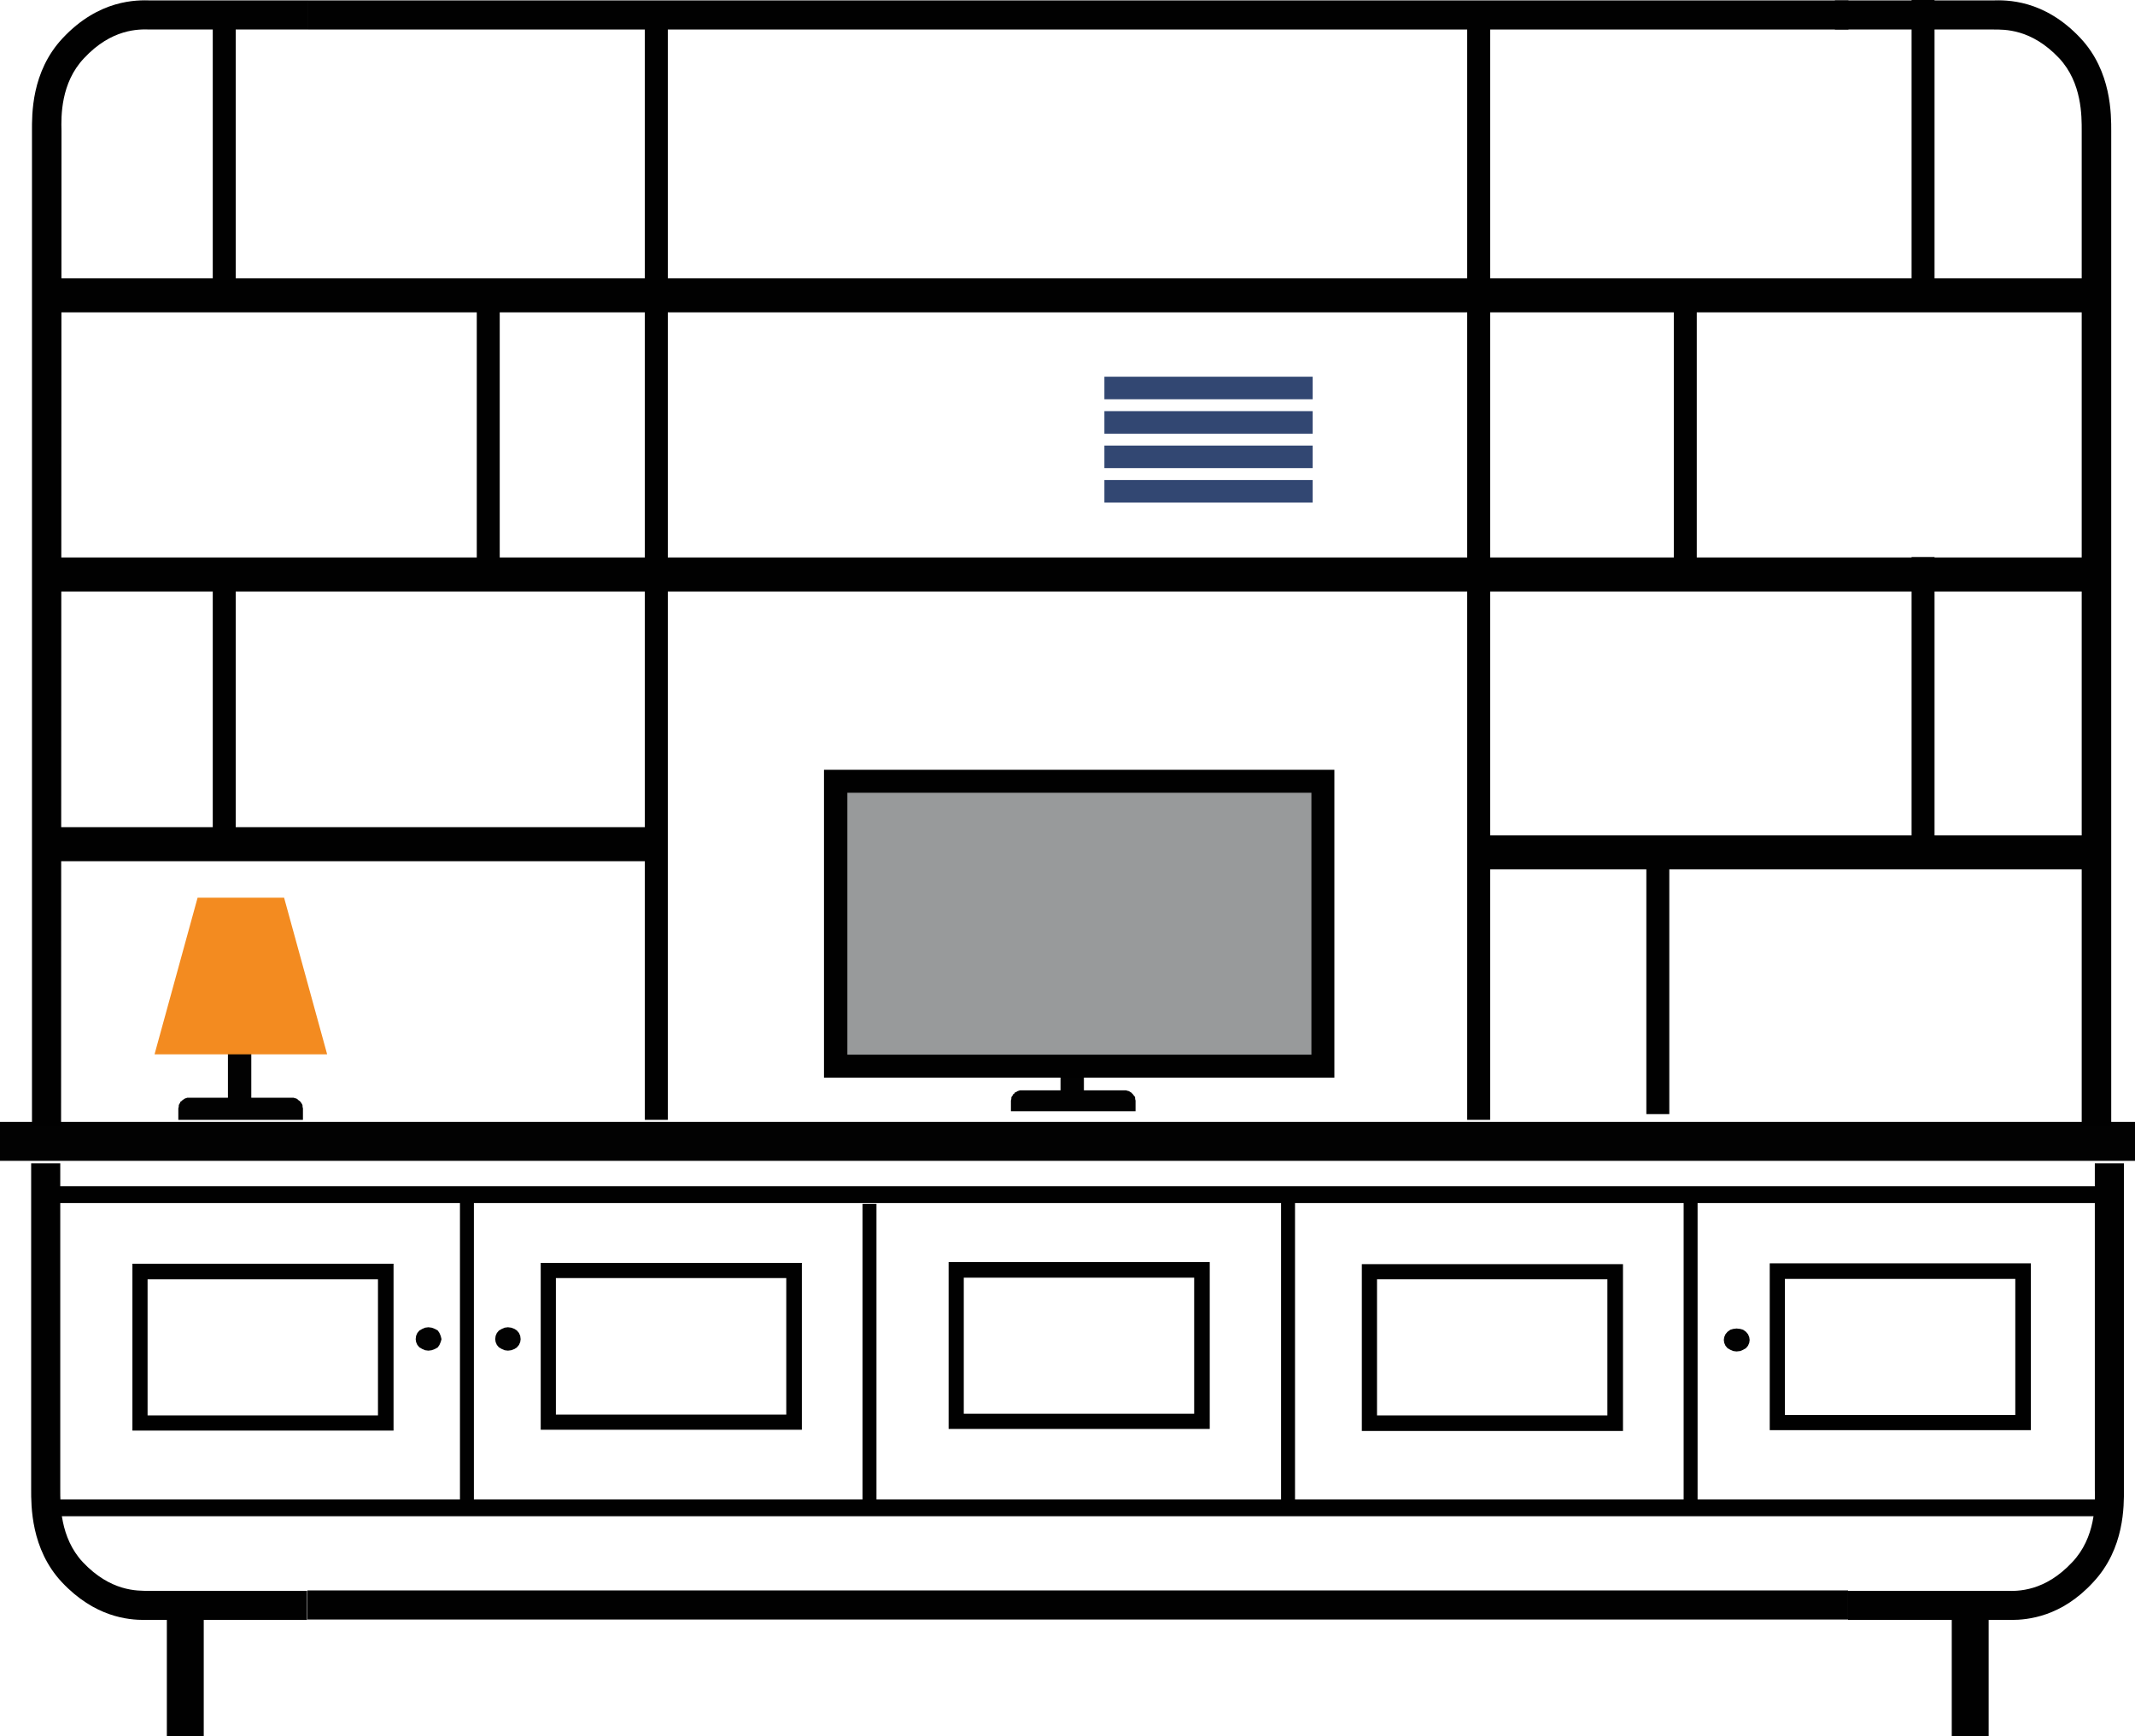 <svg xmlns="http://www.w3.org/2000/svg" xmlns:xlink="http://www.w3.org/1999/xlink" x="0px" y="0px" viewBox="0 0 520.8 423.6" style="enable-background:new 0 0 520.8 423.6;" xml:space="preserve">
<g id="Layer_1">
</g>
<g id="Layer_2">
	<polygon style="fill:#020202;" points="101.8,325.2 102.3,324.6 103,324.2 103.7,323.9 104.5,323.8 105.3,323.9 106.1,324.2    106.8,324.6 107.2,325.2 107.5,325.9 107.7,326.7 107.5,327.4 107.2,328.1 106.8,328.7 106.1,329.1 105.3,329.4 104.5,329.5    103.7,329.4 103,329.1 102.3,328.7 101.8,328.1 101.5,327.4 101.4,326.7 101.5,325.9  "></polygon>
	<polygon style="fill:#020202;" points="520.8,273.7 520.8,283.2 504.4,283.2 487.2,283.2 35.5,283.2 16.4,283.2 0,283.2 0,273.7    14.8,273.7 27.4,273.7 491.8,273.7 504.4,273.7  "></polygon>
	<polygon style="fill:#020202;" points="126.1,328.7 125.5,329.1 124.7,329.4 123.9,329.5 123.1,329.4 122.4,329.1 121.7,328.7    121.2,328.1 120.9,327.4 120.8,326.7 120.9,325.9 121.2,325.2 121.7,324.6 122.4,324.2 123.1,323.9 123.9,323.8 124.7,323.9    125.5,324.2 126.1,324.6 126.6,325.2 126.9,325.9 127,326.7 126.9,327.4 126.6,328.1  "></polygon>
	<rect x="269.4" y="117.1" style="fill:#324772;" width="50.8" height="5.5"></rect>
	<rect x="269.4" y="100.3" style="fill:#324772;" width="50.8" height="5.5"></rect>
	<rect x="269.4" y="91.9" style="fill:#324772;" width="50.8" height="5.5"></rect>
	<rect x="269.4" y="108.7" style="fill:#324772;" width="50.8" height="5.5"></rect>
	<path style="fill:#010101;" d="M14.9,274.9H7.8V32.2V32c0-4-0.2-14.5,7.5-22.7C24.2-0.2,33.4,0,36.8,0.1c0.2,0,0.4,0,0.5,0h37.9   v7.1H37.4h-0.1h-0.1c-0.2,0-0.4,0-0.6,0c-2.8-0.1-9.4-0.2-16.1,7c-5.7,6-5.6,14.2-5.5,17.7v0.2L14.9,274.9z"></path>
	<path style="fill:#010101;" d="M35.3,395.2c-4.1,0-12.2-0.7-20.2-9.2c-7.6-8.1-7.5-18.7-7.5-22.7v-0.2v-79.3h7.1v79.3v0.3   c0,3.5-0.1,11.7,5.5,17.7c6.8,7.2,13.3,7,16.1,7c0.2,0,0.4,0,0.6,0l0,0H37h0.1h37.8v7.1H37c-0.2,0-0.3,0-0.6,0   C36.2,395.2,35.8,395.2,35.3,395.2z"></path>
	<path style="fill:#010101;" d="M490.6,395.2c-0.5,0-0.9,0-1.3,0c-0.2,0-0.4,0-0.6,0h-37.9v-7.1h37.8h0.1h0.1c0.2,0,0.4,0,0.6,0   c2.8,0.1,9.4,0.2,16.1-7c5.7-6,5.6-14.2,5.5-17.7v-0.2v-79.4h7.1v79.3v0.2c0,4,0.2,14.5-7.5,22.7   C502.9,394.4,494.7,395.2,490.6,395.2z"></path>
	<rect x="75" y="388" style="fill:#010101;" width="375.8" height="7.1"></rect>
	<path style="fill:#010101;" d="M507.8,274.9V32.2v-0.3c0-3.5,0.1-11.7-5.5-17.7c-6.8-7.2-13.3-7-16.1-7c-0.2,0-0.4,0-0.6,0l0,0   h-0.1h-0.1h-37.8V0.1h37.9c0.2,0,0.3,0,0.5,0c3.4-0.1,12.6-0.3,21.5,9.2C515.1,17.4,515,28,515,32v0.2v242.7H507.8z"></path>
	<rect x="75.2" y="0.1" style="fill:#010101;" width="375.7" height="7.1"></rect>
	<rect x="157.3" y="6.8" style="fill:#010101;" width="5.6" height="266.4"></rect>
	<rect x="116.3" y="72" style="fill:#010101;" width="5.6" height="67.3"></rect>
	<rect x="51.9" y="1.7" style="fill:#010101;" width="5.6" height="70.3"></rect>
	<rect x="357.9" y="6.8" style="fill:#010101;" width="5.6" height="266.4"></rect>
	<rect x="14.5" y="201.8" style="fill:#010101;" width="145.6" height="8.3"></rect>
	<rect x="363" y="203.8" style="fill:#010101;" width="145.6" height="8.3"></rect>
	<rect x="11.2" y="289.4" style="fill:#010101;" width="500.9" height="4.1"></rect>
	<rect x="11.2" y="365.8" style="fill:#010101;" width="500.9" height="4.1"></rect>
	<rect x="40.7" y="395.1" style="fill:#010101;" width="9" height="28.5"></rect>
	<rect x="112.2" y="291.7" style="fill:#010101;" width="3.4" height="75.9"></rect>
	<rect x="210.4" y="293.7" style="fill:#010101;" width="3.4" height="72.4"></rect>
	<rect x="476.1" y="395.1" style="fill:#010101;" width="9" height="28.5"></rect>
	<rect x="11.3" y="136" style="fill:#010101;" width="498.1" height="8.3"></rect>
	<rect x="11.3" y="67.9" style="fill:#010101;" width="500.1" height="8.3"></rect>
	<path style="fill:#010101;" d="M96,349H32.3v-40.7H96V349z M36,345.3h56.2v-33.2H36V345.3z"></path>
	<path style="fill:#010101;" d="M195.6,348.8h-63.7v-40.7h63.7V348.8z M135.6,345.1h56.2v-33.3h-56.2V345.1z"></path>
	<path style="fill:#010101;" d="M295.1,348.6h-63.7v-40.7h63.7V348.6z M235.1,344.9h56.2v-33.2h-56.2V344.9z"></path>
	<polygon style="fill:#020202;" points="425.9,328.9 425.2,329.3 424.5,329.6 423.6,329.7 422.8,329.6 422.1,329.3 421.4,328.9    420.9,328.3 420.6,327.6 420.5,326.9 420.6,326.2 420.9,325.5 421.4,324.9 422.1,324.4 422.8,324.2 423.6,324.1 424.5,324.2    425.2,324.4 425.9,324.9 426.4,325.5 426.7,326.2 426.8,326.9 426.7,327.6 426.4,328.3  "></polygon>
	<rect x="312.5" y="291.9" style="fill:#010101;" width="3.4" height="75.9"></rect>
	<rect x="410.7" y="291.9" style="fill:#010101;" width="3.4" height="75.9"></rect>
	<path style="fill:#010101;" d="M395.9,349.1h-63.7v-40.7h63.7V349.1z M335.9,345.3h56.2v-33.2h-56.2V345.3z"></path>
	<path style="fill:#010101;" d="M495.4,348.9h-63.7v-40.7h63.7V348.9z M435.4,345.2h56.2V312h-56.2V345.2z"></path>
	<polygon style="fill:#020202;" points="73.9,270.4 73.9,273.2 43.5,273.2 43.5,270.4 43.6,270 43.6,269.7 43.7,269.4 43.9,269.1    44,268.8 44.3,268.6 44.5,268.4 44.8,268.2 45.1,268 45.4,267.9 45.7,267.8 46.1,267.8 55.6,267.8 55.6,248.6 61.3,248.6    61.3,267.8 71.3,267.8 71.6,267.8 71.9,267.9 72.3,268 72.6,268.2 72.8,268.4 73.1,268.6 73.3,268.8 73.5,269.1 73.7,269.4    73.8,269.7 73.8,270  "></polygon>
	<polygon style="fill:#F38B20;" points="69.1,219.3 48.3,219.3 37.9,257.1 79.5,257.1  "></polygon>
	<path style="fill:#F38B20;" d="M79.8,257.2H37.7L48.2,219h21.1L79.8,257.2z M38.1,256.9h41.2L69,219.5H48.5L38.1,256.9z"></path>
	<rect x="51.9" y="137.7" style="fill:#010101;" width="5.6" height="70.3"></rect>
	<rect x="408.3" y="73.6" style="fill:#010101;" width="5.6" height="67.3"></rect>
	<rect x="401.6" y="204.5" style="fill:#010101;" width="5.6" height="67.3"></rect>
	<rect x="466.3" y="0" style="fill:#010101;" width="5.6" height="70.3"></rect>
	<rect x="466.3" y="135.9" style="fill:#010101;" width="5.6" height="70.3"></rect>
	<polygon style="fill:#020202;" points="277,268.5 277,271.1 246.6,271.1 246.6,268.5 246.7,268.1 246.7,267.8 246.8,267.5    247,267.3 247.1,267 247.4,266.8 247.6,266.5 247.9,266.4 248.2,266.2 248.5,266.1 248.8,266 249.2,266 258.7,266 258.7,247.8    264.4,247.8 264.4,266 274.4,266 274.7,266 275,266.1 275.4,266.2 275.7,266.4 275.9,266.5 276.2,266.8 276.4,267 276.6,267.3    276.8,267.5 276.9,267.8 276.9,268.1  "></polygon>
	<rect x="203.8" y="190.6" style="fill:#989A9B;" width="118.8" height="69.5"></rect>
	<path style="fill:#010101;" d="M325.5,262.9H201v-75.1h124.5V262.9z M206.7,257.3h113.2v-63.9H206.7V257.3z"></path>
</g>
</svg>